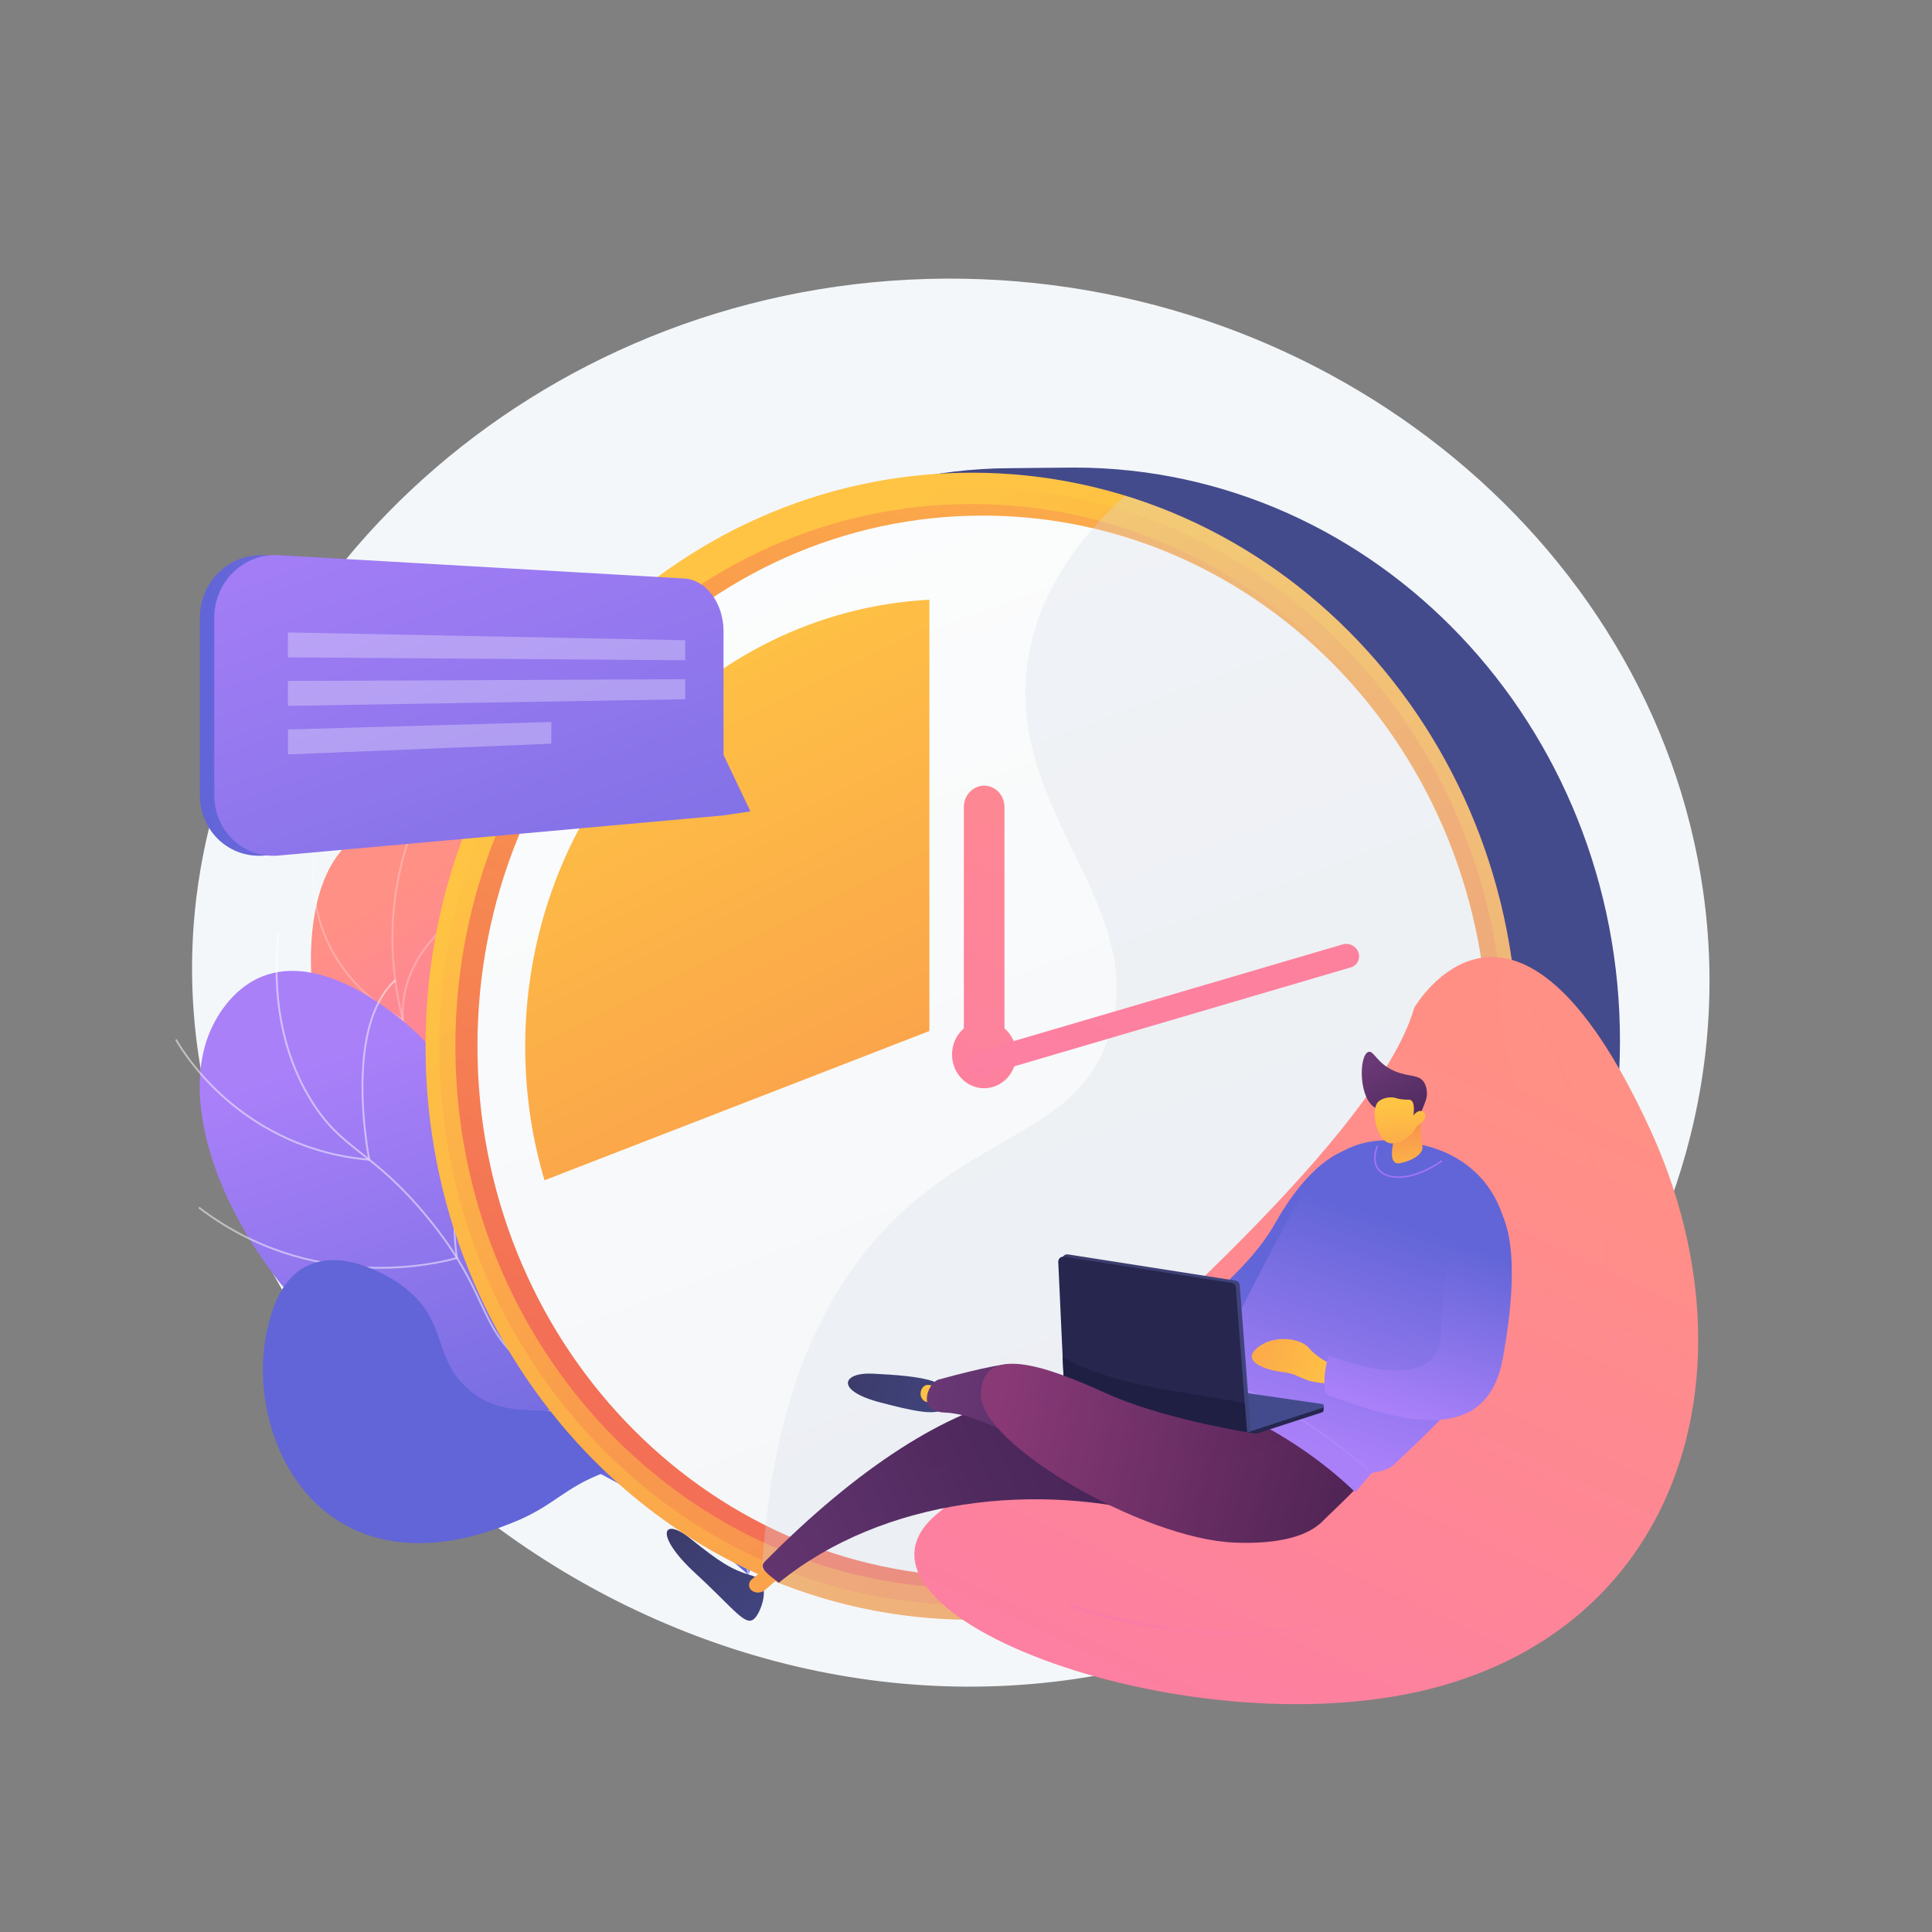 <?xml version="1.0" encoding="UTF-8"?> <svg xmlns="http://www.w3.org/2000/svg" width="354" height="354" viewBox="0 0 354 354" fill="none"><rect x="0" y="0" width="354" height="354" fill="#808080" stroke="none"/> <path d="M169.885 51.11C241.062 49.105 302.716 98.397 312.031 163.075C322.215 233.791 266.161 297.418 197.19 307.61C111.4 320.286 28.189 246.954 35.661 167.402C41.289 107.464 97.532 53.149 169.885 51.11Z" fill="#F4F7FA"></path> <path d="M118.894 275.069C121.11 266.434 123.084 253.344 118.835 239.236C113.956 223.036 105.333 220.298 96.626 203.212C84.198 178.821 95.194 159.836 83.535 152.899C77.849 149.516 69.296 150.077 64.27 154.18C49.931 165.887 57.131 212.292 82.201 228.934C93.54 236.46 102.896 234.862 111.699 244.989C119.48 253.937 119.737 266.4 118.894 275.069Z" fill="url(#paint0_linear_156_737)"></path> <g opacity="0.5"> <path opacity="0.5" d="M119.154 253.702L119.484 253.595C118.34 250.085 116.888 246.655 115.165 243.402C111.204 235.922 107.122 231.941 101.953 226.902C98.598 223.63 94.796 219.923 90.332 214.546C81.984 204.488 79.366 200.936 76.853 195.116C71.876 183.588 71.823 172.963 72.234 167.654C72.819 160.125 74.854 152.862 78.283 146.067L77.974 145.911C74.524 152.745 72.477 160.053 71.889 167.627C71.475 172.966 71.528 183.656 76.534 195.252C79.064 201.113 81.692 204.678 90.065 214.766C94.54 220.157 98.35 223.872 101.711 227.149C106.858 232.167 110.923 236.132 114.858 243.563C116.572 246.799 118.017 250.21 119.154 253.702Z" fill="white"></path> <path opacity="0.5" d="M73.996 187.051L73.983 186.766C73.182 170.127 92.775 163.109 92.973 163.04L92.858 162.713C92.808 162.73 87.794 164.5 82.948 168.327C78.515 171.829 73.327 177.811 73.623 186.489C72.597 185.967 68.688 183.823 65.02 179.778C61.108 175.465 56.678 168.042 57.786 157.173L57.441 157.138C56.319 168.139 60.808 175.654 64.773 180.022C69.066 184.751 73.69 186.91 73.736 186.931L73.996 187.051Z" fill="white"></path> <path opacity="0.5" d="M75.296 214.922C82.404 214.922 87.867 212.036 87.953 211.99L88.081 211.921L88.035 211.782C82.679 195.744 92.993 186.66 93.098 186.57L92.871 186.307C92.766 186.397 82.339 195.583 87.659 211.751C86.252 212.457 73.66 218.377 62.221 210.625L62.027 210.912C66.517 213.955 71.183 214.922 75.296 214.922Z" fill="white"></path> <path opacity="0.5" d="M86.348 230.618C89.862 230.618 92.632 230.01 94.648 229.315C98.684 227.925 100.611 225.953 100.691 225.87L100.777 225.78L100.72 225.669C96.371 217.261 100.714 202.731 100.758 202.585L100.426 202.484C100.381 202.631 96.036 217.164 100.353 225.713C99.451 226.556 91.637 233.255 75.996 228.682L75.899 229.015C79.907 230.187 83.392 230.618 86.348 230.618Z" fill="white"></path> </g> <path d="M137.159 288.562C139.114 281.73 141.031 270.929 136.484 260.548C128.552 242.435 109.875 245.985 94.717 225.813C82.491 209.543 88.192 198.651 73.895 187.126C71.502 185.197 58.898 174.647 48.131 178.883C42.064 181.271 39.272 187.287 38.747 188.415C30.823 205.484 45.694 235.354 67.788 250.781C80.483 259.644 85.125 257.761 107.964 269.025C121.384 275.644 131.15 283.299 137.159 288.562Z" fill="url(#paint1_linear_156_737)"></path> <g opacity="0.7"> <path opacity="0.7" d="M138.182 297.178L138.527 297.146C136.982 280.085 131.692 268.13 122.806 261.615C118.454 258.425 114.796 257.577 110.923 256.68C106.768 255.718 102.47 254.722 97.126 250.586C91.933 246.566 90.306 243.083 88.246 238.674C86.39 234.701 84.08 229.755 78.407 222.869C73.436 216.833 69.655 213.841 66.319 211.2C62.71 208.345 59.86 206.089 56.845 201.024C51.918 192.748 50.009 182.643 51.172 170.99L50.827 170.956C49.656 182.684 51.58 192.86 56.546 201.202C59.595 206.322 62.467 208.595 66.103 211.472C69.426 214.102 73.192 217.082 78.139 223.089C83.783 229.942 86.083 234.865 87.931 238.821C90.011 243.273 91.653 246.789 96.913 250.861C102.317 255.044 106.652 256.048 110.844 257.019C114.682 257.907 118.306 258.747 122.6 261.896C131.403 268.35 136.645 280.22 138.182 297.178Z" fill="white"></path> <path opacity="0.7" d="M67.878 212.682L67.831 212.455C67.781 212.215 62.98 188.27 72.574 179.719L72.343 179.46C63.108 187.691 66.975 209.806 67.447 212.298C54.786 211.166 45.95 205.302 40.757 200.567C35.097 195.406 32.429 190.444 32.403 190.395L32.097 190.557C32.124 190.608 34.819 195.622 40.523 200.823C45.788 205.622 54.765 211.574 67.646 212.663L67.878 212.682Z" fill="white"></path> <path opacity="0.7" d="M69.537 232.473C77.91 232.473 83.718 230.675 83.778 230.657L83.92 230.612L83.897 230.465C81.961 218.044 86.872 201.247 86.922 201.079L86.59 200.981C86.54 201.149 81.646 217.885 83.532 230.369C82.551 230.654 76.59 232.273 68.43 232.116C60.215 231.959 48.015 229.923 36.547 221.115L36.336 221.39C47.884 230.259 60.167 232.307 68.437 232.463C68.807 232.47 69.174 232.473 69.537 232.473Z" fill="white"></path> <path opacity="0.7" d="M79.44 261.951C86.744 261.951 92.679 260.925 96.851 259.868C103.468 258.194 107.203 256.083 107.24 256.062L107.398 255.972L107.299 255.818C99.451 243.613 105.138 225.593 105.196 225.413L104.866 225.306C104.807 225.487 99.121 243.51 106.907 255.847C105.244 256.729 90.822 263.912 68.503 260.847L68.457 261.191C72.385 261.732 76.059 261.951 79.44 261.951Z" fill="white"></path> </g> <path d="M135.742 268.057C131.55 265.715 124.749 262.409 115.875 260.36C100.091 256.714 93.502 260.68 86.347 255C78.942 249.12 82.501 242.09 73.696 235.585C72.956 235.039 63.524 228.26 56.124 232.03C50.946 234.667 49.542 241.052 48.883 244.047C46.325 255.673 50.501 272.464 63.396 279.51C75.621 286.19 89.514 280.755 93.921 278.998C101.652 275.914 103.189 272.587 111.076 269.695C120.668 266.176 129.738 266.936 135.742 268.057Z" fill="url(#paint2_linear_156_737)"></path> <path d="M96.682 190.513C96.556 247.666 126.935 294.308 181.037 295.841C181.873 295.865 195.681 295.839 196.523 295.841C251.792 295.976 296.7 249.037 296.828 191C296.956 132.963 252.255 85.806 196.988 85.671C195.696 85.669 183.563 85.788 182.283 85.836C128.797 87.835 96.807 133.833 96.682 190.513Z" fill="url(#paint3_linear_156_737)"></path> <path d="M178.044 296.781C122.775 296.781 77.971 249.733 77.971 191.696C77.971 133.659 122.775 86.61 178.044 86.61C233.313 86.61 278.117 133.659 278.117 191.696C278.117 249.733 233.313 296.781 178.044 296.781Z" fill="url(#paint4_linear_156_737)"></path> <path opacity="0.3" d="M178.045 294.134C124.169 294.134 80.493 248.271 80.493 191.696C80.493 135.121 124.169 89.258 178.045 89.258C231.922 89.258 275.598 135.121 275.598 191.696C275.598 248.271 231.922 294.134 178.045 294.134Z" fill="url(#paint5_linear_156_737)"></path> <path d="M178.046 291.041C125.796 291.041 83.439 246.563 83.439 191.696C83.439 136.829 125.796 92.351 178.046 92.351C230.295 92.351 272.652 136.829 272.652 191.696C272.652 246.563 230.295 291.041 178.046 291.041Z" fill="url(#paint6_linear_156_737)"></path> <path d="M180.068 288.918C128.934 288.918 87.483 245.39 87.483 191.696C87.483 138.001 128.934 94.474 180.068 94.474C231.201 94.474 272.652 138.001 272.652 191.696C272.652 245.39 231.201 288.918 180.068 288.918Z" fill="url(#paint7_linear_156_737)"></path> <path d="M170.293 188.912L99.768 216.259C97.472 208.533 96.234 200.316 96.234 191.796C96.234 147.923 129.037 112.097 170.293 109.885V188.912Z" fill="url(#paint8_linear_156_737)"></path> <g opacity="0.54"> <path opacity="0.54" d="M203.312 189.49C210.634 165.777 184.162 148.664 188.336 121.026C190.178 108.829 197.345 98.836 206.159 90.82C247.826 103.604 278.222 144.068 278.117 191.94C277.989 249.977 233.081 296.916 177.812 296.781C164.261 296.748 151.347 293.883 139.571 288.728C141.277 255.188 151.566 236.242 162.507 224.827C179.37 207.234 197.729 207.572 203.312 189.49Z" fill="#D8DEE8"></path> </g> <path d="M180.328 199.399C177.078 199.399 174.442 196.632 174.442 193.218C174.442 189.804 177.078 187.037 180.328 187.037C183.579 187.037 186.215 189.804 186.215 193.218C186.215 196.632 183.579 199.399 180.328 199.399Z" fill="url(#paint9_linear_156_737)"></path> <path d="M180.327 143.958C182.381 143.958 184.047 145.707 184.047 147.864V189.533C184.047 191.69 182.381 193.439 180.327 193.439C178.272 193.439 176.606 191.69 176.606 189.533V147.864C176.607 145.707 178.272 143.958 180.327 143.958Z" fill="url(#paint10_linear_156_737)"></path> <path d="M179.366 192.634L246.017 173.039C247.192 172.68 248.483 173.332 248.901 174.494C249.318 175.656 248.704 176.889 247.529 177.248L180.878 196.843C179.704 197.202 178.413 196.55 177.995 195.388C177.577 194.225 178.191 192.993 179.366 192.634Z" fill="url(#paint11_linear_156_737)"></path> <path d="M48.516 101.725L122.742 105.999C126.753 106.23 129.872 110.558 129.872 115.671V138.323L134.883 148.672L129.99 149.408L123.02 150.039L48.507 156.759C42.053 157.341 36.616 152.354 36.616 145.6V113.272C36.616 106.518 42.062 101.354 48.516 101.725Z" fill="url(#paint12_linear_156_737)"></path> <path d="M51.109 101.725L125.388 105.999C129.399 106.23 132.572 110.558 132.572 115.671V138.323L137.504 148.672L132.572 149.408L125.583 150.039L51.109 156.759C44.655 157.341 39.257 152.354 39.257 145.6V113.272C39.257 106.518 44.656 101.354 51.109 101.725Z" fill="url(#paint13_linear_156_737)"></path> <g opacity="0.54"> <path opacity="0.54" d="M125.555 120.979L52.756 120.448V115.882L125.555 117.309V120.979Z" fill="white"></path> <path opacity="0.54" d="M125.555 128.124L52.756 129.339V124.773L125.555 124.455V128.124Z" fill="white"></path> <path opacity="0.54" d="M101.016 136.267L52.757 138.229V133.663L101.016 132.295V136.267Z" fill="white"></path> </g> <path d="M259.131 184.652C259.131 184.652 277.506 152.835 302.356 206.943C321.706 249.076 309.2 295.949 264.435 308.81C219.668 321.671 149.75 295.696 171.696 277.39C218.25 238.559 253.582 204.14 259.131 184.652Z" fill="url(#paint14_linear_156_737)"></path> <g opacity="0.35"> <path opacity="0.35" d="M282.188 213.245C283.496 217.098 283.792 228.076 283.24 240.702C282.748 251.964 283.771 257.853 265.852 266.045C259.71 268.853 255.463 277.763 246.059 283.064C241.795 285.466 225.735 294.162 204.993 290.647C191.269 288.323 181.05 281.591 174.169 275.319C219.492 237.338 253.681 203.792 259.131 184.652C259.131 184.652 265.844 173.035 276.642 175.785C274.023 178.706 273.133 186.571 282.188 213.245Z" fill="url(#paint15_linear_156_737)"></path> </g> <g opacity="0.13"> <path opacity="0.13" d="M192.784 296.012C213.956 307.702 249.314 314.838 275.657 295.272C300.048 277.156 302.221 246.816 303.034 237.558C304.455 221.376 301.294 207.286 296.735 195.92C298.567 199.123 300.442 202.776 302.356 206.944C321.706 249.077 309.2 295.95 264.435 308.811C220.371 321.471 151.938 296.502 170.731 278.258C176.073 284.282 183.279 290.764 192.784 296.012Z" fill="url(#paint16_linear_156_737)"></path> </g> <path opacity="0.3" d="M226.138 299.484C226.765 299.484 227.395 299.477 228.032 299.463C244.383 299.097 267.339 293.667 283.844 269.868C297.784 249.767 295.919 227.083 291.899 211.592C287.548 194.827 279.804 182.643 279.726 182.523C279.639 182.387 279.459 182.348 279.324 182.435C279.188 182.522 279.149 182.702 279.236 182.837C279.313 182.957 287.015 195.076 291.34 211.754C295.326 227.123 297.178 249.622 283.366 269.536C267 293.134 244.235 298.518 228.02 298.88C210.425 299.272 196.553 294.015 196.415 293.962C196.266 293.904 196.097 293.979 196.039 294.129C195.98 294.279 196.056 294.448 196.206 294.505C196.339 294.557 209.346 299.483 226.138 299.484Z" fill="url(#paint17_linear_156_737)"></path> <path d="M138.333 296.474C139.5 295.218 141.591 289.811 137.778 288.7C133.943 287.583 131.813 286.169 126.532 281.936C121.252 277.704 119.896 281.338 127.354 288.213C134.812 295.086 136.674 298.26 138.333 296.474Z" fill="url(#paint18_linear_156_737)"></path> <path d="M143.328 288.578L140.187 291.32C139.53 291.893 138.576 291.967 137.84 291.502C137.496 291.285 137.277 290.918 137.248 290.513C137.218 290.109 137.383 289.714 137.692 289.45L142.283 285.522L143.328 288.578Z" fill="url(#paint19_linear_156_737)"></path> <path d="M237.402 262.172C242.951 267.033 231.368 282.977 212.862 277.809C190.437 271.546 161.917 274.36 142.692 290.014C141.577 289.021 138.814 287.465 140.078 286.187C157.445 268.625 173.531 258.543 186.855 255.838C206.998 251.748 221.6 248.328 237.402 262.172Z" fill="url(#paint20_linear_156_737)"></path> <g opacity="0.24"> <path opacity="0.24" d="M172.343 268.849C169.09 270.741 168.397 266.897 166.718 264.367C173.922 259.944 180.687 257.091 186.854 255.838C206.998 251.748 221.6 248.328 237.402 262.172C242.951 267.033 231.368 282.977 212.861 277.809C206.169 275.94 198.929 274.901 191.559 274.748C185.633 271.02 180.783 262.467 172.343 268.849Z" fill="#552D63"></path> </g> <path d="M240.676 278.779L241.815 279.214C241.815 279.214 249.183 272.257 250.497 270.484C252.099 268.321 234.056 262.805 228.197 255.59C222.04 248.007 226.904 264.591 226.904 264.591L240.676 278.779Z" fill="url(#paint21_linear_156_737)"></path> <path d="M247.359 210.524C247.359 210.524 240.818 211.421 233.645 224.14C228.252 233.703 216.543 241.625 216.543 241.625L215.341 249.15L225.059 250.857L228.535 248.568L238.018 228.392L247.359 210.524Z" fill="url(#paint22_linear_156_737)"></path> <path d="M260.041 209.713C260.041 209.713 276.165 211.701 276.512 230.255C276.831 247.378 270.654 254.012 255.495 268.289C253.971 269.725 251.499 269.725 251.316 269.932C250.331 271.043 249.333 272.2 248.324 273.41C234.758 260.391 219.461 255.982 219.461 255.982C219.461 255.982 233.609 226.714 239.825 217.012C246.235 207.01 255.901 208.718 260.041 209.713Z" fill="url(#paint23_linear_156_737)"></path> <g opacity="0.2"> <path opacity="0.2" d="M233.269 252.935C240.076 256.577 249.723 256.165 253.271 251.658C255.942 248.264 256.376 246.999 259.628 241.669C262.244 237.381 263.518 236.694 269.234 233.083C271.392 231.721 273.84 229.749 276.242 226.793C276.393 227.879 276.489 229.029 276.512 230.255C276.831 247.378 270.654 254.011 255.495 268.289C253.971 269.725 251.499 269.725 251.316 269.931C250.331 271.042 249.333 272.199 248.324 273.409C234.758 260.39 219.461 255.981 219.461 255.981C219.461 255.981 221.81 251.378 224.918 244.905C227.174 248.684 228.903 250.599 233.269 252.935Z" fill="url(#paint24_linear_156_737)"></path> </g> <path d="M244.387 253.48C244.387 253.48 241.33 253.621 239.161 252.747C236.99 251.873 237.169 251.672 234.671 251.355C232.243 251.047 227.46 249.605 230.168 247.142C233.182 244.401 238.348 245.169 239.832 246.99C241.264 248.744 243.744 249.858 243.744 249.858L244.387 253.48Z" fill="url(#paint25_linear_156_737)"></path> <path d="M271.645 218.961C271.645 218.961 280.6 220.004 275.374 248.842C272.665 263.798 259.267 261.693 243.089 255.513C241.993 253.222 243.403 248.366 243.403 248.366C243.403 248.366 263.502 256.654 264.022 244.564C264.606 231.009 266.42 217.529 271.645 218.961Z" fill="url(#paint26_linear_156_737)"></path> <path d="M256.289 215.848C260.122 215.848 264.016 213.009 264.203 212.872C264.268 212.824 264.281 212.734 264.233 212.669C264.185 212.604 264.094 212.591 264.03 212.638C263.978 212.676 258.86 216.408 254.716 215.372C253.568 215.086 252.782 214.524 252.38 213.703C251.615 212.141 252.482 210.137 252.491 210.117C252.523 210.044 252.49 209.958 252.417 209.926C252.342 209.894 252.257 209.927 252.225 210C252.187 210.087 251.295 212.149 252.119 213.832C252.561 214.734 253.411 215.347 254.646 215.655C255.185 215.789 255.736 215.848 256.289 215.848Z" fill="#9F73F8"></path> <path d="M250.593 269.339C250.633 269.339 250.672 269.322 250.7 269.29C250.755 269.231 250.75 269.138 250.69 269.085C250.546 268.955 236.111 256.034 223.079 252.847C222.999 252.826 222.922 252.876 222.902 252.953C222.883 253.032 222.931 253.11 223.009 253.13C235.97 256.299 250.351 269.172 250.494 269.301C250.523 269.326 250.558 269.339 250.593 269.339Z" fill="#AE87F9"></path> <path d="M260.62 202.543C260.62 202.543 260.091 208.638 260.569 209.792C261.048 210.947 259.536 212.52 256.548 213.126C253.56 213.732 255.926 207.048 255.926 207.048L260.62 202.543Z" fill="url(#paint27_linear_156_737)"></path> <path d="M252.01 202.996C248.904 201.303 248.97 193.353 250.726 192.748C251.734 192.4 252.231 194.851 255.558 196.269C258.148 197.374 259.992 196.801 260.937 198.326C261.381 199.042 261.551 200.099 261.407 200.988C261.333 201.446 261.126 202.039 260.634 203.192C260.197 204.215 260.232 204.176 260.095 204.475C259.766 205.195 259.099 206.429 257.732 207.981C257.548 207.543 257.29 207.007 256.924 206.438C256.784 206.22 256.223 205.368 255.475 204.705C254.114 203.501 252.901 203.482 252.01 202.996Z" fill="url(#paint28_linear_156_737)"></path> <path d="M259.556 206.355C259.556 206.355 258.393 209.2 255.216 209.502C252.37 209.772 250.942 203.523 252.525 201.893C253.054 201.349 254.225 200.971 255.246 201.087C255.849 201.156 256.083 201.365 257.071 201.457C257.982 201.543 258.213 201.407 258.512 201.586C258.887 201.811 259.239 202.453 258.985 204.388C259.434 203.758 260.046 203.446 260.537 203.588C260.615 203.611 260.83 203.711 260.971 203.893C261.481 204.553 260.97 205.579 259.556 206.355Z" fill="url(#paint29_linear_156_737)"></path> <path d="M242.242 257.356C242.389 257.377 242.525 257.484 242.562 257.623C242.568 257.644 242.511 258.375 242.512 258.397C242.527 258.567 242.423 258.724 242.261 258.777L228.549 263.231L202.926 253.196L215.1 254.127L242.242 257.356Z" fill="#26264F"></path> <path d="M242.248 257.257C242.417 257.282 242.547 257.419 242.561 257.589C242.576 257.759 242.471 257.916 242.309 257.969L228.598 262.423L202.973 252.388L215.149 253.319L242.248 257.257Z" fill="#444B8C"></path> <path d="M229.203 262.222L227.16 235.493C227.128 235.064 226.804 234.715 226.38 234.648L195.694 229.845C195.419 229.802 195.14 229.885 194.933 230.07C194.726 230.256 194.613 230.524 194.626 230.803L195.777 255.717C195.797 256.147 196.11 256.506 196.534 256.585L228.412 262.487L229.203 262.222Z" fill="url(#paint30_linear_156_737)"></path> <path d="M228.547 263.23L226.44 235.911C226.407 235.482 226.084 235.133 225.66 235.067L194.973 230.264C194.698 230.221 194.419 230.304 194.212 230.489C194.005 230.675 193.892 230.943 193.905 231.222L195.056 256.139C195.076 256.568 195.387 256.927 195.808 257.007L228.547 263.23Z" fill="#26264F"></path> <path d="M228.547 263.23L195.809 257.006C195.388 256.926 195.076 256.568 195.057 256.139L194.71 248.624C204.462 254.162 216.684 254.866 228.074 257.089L228.547 263.23Z" fill="#1F1F44"></path> <path d="M173.099 257.631C173.546 256.076 174.536 254.36 171.005 253.106C168.442 252.197 163.99 251.904 159.943 251.697C154.273 251.406 152.968 254.799 161.255 256.957C166.682 258.37 172.462 259.841 173.099 257.631Z" fill="url(#paint31_linear_156_737)"></path> <path d="M168.681 255.252C168.627 256.121 169.182 256.804 169.904 256.907C171.581 257.147 171.266 256.283 171.32 255.414C171.373 254.545 172.052 253.941 170.097 253.759C169.37 253.69 168.734 254.382 168.681 255.252Z" fill="url(#paint32_linear_156_737)"></path> <path d="M185.898 250.25L184.242 249.99C184.242 249.99 181.016 250.291 172.124 252.744C170.22 253.059 167.625 258.615 173.203 258.833C178.781 259.052 185.568 263.204 185.568 263.204L185.898 250.25Z" fill="url(#paint33_linear_156_737)"></path> <path d="M243.806 276.098C243.806 276.098 242.994 283.307 226.231 282.652C209.468 281.995 179.522 264.594 179.71 255.462C179.899 246.331 191.042 249.978 202.579 255.257C212.318 259.712 227.36 262.292 230.443 262.77C234.392 263.383 244.759 272.635 243.806 276.098Z" fill="url(#paint34_linear_156_737)"></path> <g opacity="0.2"> <path opacity="0.2" d="M221.872 267.064C214.113 266.274 212.371 260.705 202.715 259.095C196.459 258.052 194.249 259.9 191.059 257.763C188.541 256.077 187.256 253.137 186.637 249.944C190.916 250.306 196.692 252.563 202.58 255.257C212.039 259.584 226.501 262.142 230.149 262.724C230.257 262.741 232.702 261.866 232.702 261.866C232.702 261.866 234.523 262.906 235.828 263.728C230.742 266.454 224.706 267.352 221.872 267.064Z" fill="url(#paint35_linear_156_737)"></path> </g> <defs> <linearGradient id="paint0_linear_156_737" x1="66.207" y1="166.814" x2="106.968" y2="232.451" gradientUnits="userSpaceOnUse"> <stop stop-color="#FF9085"></stop> <stop offset="1" stop-color="#FB6FBB"></stop> </linearGradient> <linearGradient id="paint1_linear_156_737" x1="71.868" y1="189.087" x2="106.041" y2="291.046" gradientUnits="userSpaceOnUse"> <stop stop-color="#AA80F9"></stop> <stop offset="0.996" stop-color="#6165D7"></stop> </linearGradient> <linearGradient id="paint2_linear_156_737" x1="30.262" y1="166.457" x2="46.973" y2="193.095" gradientUnits="userSpaceOnUse"> <stop stop-color="#AA80F9"></stop> <stop offset="0.996" stop-color="#6165D7"></stop> </linearGradient> <linearGradient id="paint3_linear_156_737" x1="242.062" y1="162.056" x2="117.667" y2="234.075" gradientUnits="userSpaceOnUse"> <stop stop-color="#444B8C"></stop> <stop offset="0.996" stop-color="#26264F"></stop> </linearGradient> <linearGradient id="paint4_linear_156_737" x1="136.696" y1="129.576" x2="336.859" y2="430.29" gradientUnits="userSpaceOnUse"> <stop stop-color="#FFC444"></stop> <stop offset="0.996" stop-color="#F36F56"></stop> </linearGradient> <linearGradient id="paint5_linear_156_737" x1="127.087" y1="120.434" x2="187.221" y2="204.528" gradientUnits="userSpaceOnUse"> <stop stop-color="#FFC444"></stop> <stop offset="0.996" stop-color="#F36F56"></stop> </linearGradient> <linearGradient id="paint6_linear_156_737" x1="240.625" y1="24.272" x2="150.003" y2="266.72" gradientUnits="userSpaceOnUse"> <stop stop-color="#FFC444"></stop> <stop offset="0.996" stop-color="#F36F56"></stop> </linearGradient> <linearGradient id="paint7_linear_156_737" x1="295.218" y1="502.054" x2="114.762" y2="15.683" gradientUnits="userSpaceOnUse"> <stop offset="0.004" stop-color="#EBEFF2"></stop> <stop offset="1" stop-color="white"></stop> </linearGradient> <linearGradient id="paint8_linear_156_737" x1="113.256" y1="119.275" x2="220.599" y2="335.182" gradientUnits="userSpaceOnUse"> <stop stop-color="#FFC444"></stop> <stop offset="0.996" stop-color="#F36F56"></stop> </linearGradient> <linearGradient id="paint9_linear_156_737" x1="231.211" y1="98.365" x2="115.918" y2="313.295" gradientUnits="userSpaceOnUse"> <stop stop-color="#FF9085"></stop> <stop offset="1" stop-color="#FB6FBB"></stop> </linearGradient> <linearGradient id="paint10_linear_156_737" x1="220.994" y1="92.886" x2="105.701" y2="307.815" gradientUnits="userSpaceOnUse"> <stop stop-color="#FF9085"></stop> <stop offset="1" stop-color="#FB6FBB"></stop> </linearGradient> <linearGradient id="paint11_linear_156_737" x1="341.08" y1="-52.991" x2="77.722" y2="437.963" gradientUnits="userSpaceOnUse"> <stop stop-color="#FF9085"></stop> <stop offset="1" stop-color="#FB6FBB"></stop> </linearGradient> <linearGradient id="paint12_linear_156_737" x1="134.882" y1="129.256" x2="36.615" y2="129.256" gradientUnits="userSpaceOnUse"> <stop stop-color="#AA80F9"></stop> <stop offset="0.996" stop-color="#6165D7"></stop> </linearGradient> <linearGradient id="paint13_linear_156_737" x1="67.218" y1="78.938" x2="124.071" y2="236.151" gradientUnits="userSpaceOnUse"> <stop stop-color="#AA80F9"></stop> <stop offset="0.996" stop-color="#6165D7"></stop> </linearGradient> <linearGradient id="paint14_linear_156_737" x1="276.05" y1="194.098" x2="166.99" y2="427.076" gradientUnits="userSpaceOnUse"> <stop stop-color="#FF9085"></stop> <stop offset="1" stop-color="#FB6FBB"></stop> </linearGradient> <linearGradient id="paint15_linear_156_737" x1="263.53" y1="188.238" x2="154.469" y2="421.214" gradientUnits="userSpaceOnUse"> <stop stop-color="#FF9085"></stop> <stop offset="1" stop-color="#FB6FBB"></stop> </linearGradient> <linearGradient id="paint16_linear_156_737" x1="276.051" y1="194.099" x2="166.991" y2="427.076" gradientUnits="userSpaceOnUse"> <stop stop-color="#FF9085"></stop> <stop offset="1" stop-color="#FB6FBB"></stop> </linearGradient> <linearGradient id="paint17_linear_156_737" x1="294.816" y1="240.936" x2="196.018" y2="240.936" gradientUnits="userSpaceOnUse"> <stop stop-color="#FF9085"></stop> <stop offset="1" stop-color="#FB6FBB"></stop> </linearGradient> <linearGradient id="paint18_linear_156_737" x1="139.145" y1="295.785" x2="124.27" y2="278.701" gradientUnits="userSpaceOnUse"> <stop stop-color="#40447E"></stop> <stop offset="0.996" stop-color="#3C3B6B"></stop> </linearGradient> <linearGradient id="paint19_linear_156_737" x1="202.225" y1="210.896" x2="39.353" y2="417.024" gradientUnits="userSpaceOnUse"> <stop stop-color="#FFC444"></stop> <stop offset="0.996" stop-color="#F36F56"></stop> </linearGradient> <linearGradient id="paint20_linear_156_737" x1="243.138" y1="249.709" x2="127.716" y2="302.241" gradientUnits="userSpaceOnUse"> <stop stop-color="#311944"></stop> <stop offset="1" stop-color="#6B3976"></stop> </linearGradient> <linearGradient id="paint21_linear_156_737" x1="283.838" y1="278.898" x2="183.626" y2="253.86" gradientUnits="userSpaceOnUse"> <stop stop-color="#311944"></stop> <stop offset="1" stop-color="#893976"></stop> </linearGradient> <linearGradient id="paint22_linear_156_737" x1="199.335" y1="291.844" x2="229.213" y2="231.65" gradientUnits="userSpaceOnUse"> <stop stop-color="#AA80F9"></stop> <stop offset="0.996" stop-color="#6165D7"></stop> </linearGradient> <linearGradient id="paint23_linear_156_737" x1="242.036" y1="265.761" x2="255.766" y2="223.111" gradientUnits="userSpaceOnUse"> <stop stop-color="#AA80F9"></stop> <stop offset="0.996" stop-color="#6165D7"></stop> </linearGradient> <linearGradient id="paint24_linear_156_737" x1="242.036" y1="265.761" x2="255.766" y2="223.111" gradientUnits="userSpaceOnUse"> <stop stop-color="#AA80F9"></stop> <stop offset="0.996" stop-color="#6165D7"></stop> </linearGradient> <linearGradient id="paint25_linear_156_737" x1="246.042" y1="251.939" x2="193.695" y2="234.567" gradientUnits="userSpaceOnUse"> <stop stop-color="#FFC444"></stop> <stop offset="0.996" stop-color="#F36F56"></stop> </linearGradient> <linearGradient id="paint26_linear_156_737" x1="251.998" y1="271.886" x2="266.445" y2="227.011" gradientUnits="userSpaceOnUse"> <stop offset="0.283" stop-color="#AA80F9"></stop> <stop offset="0.996" stop-color="#6165D7"></stop> </linearGradient> <linearGradient id="paint27_linear_156_737" x1="259.109" y1="216.749" x2="256.741" y2="198.923" gradientUnits="userSpaceOnUse"> <stop stop-color="#FFC444"></stop> <stop offset="0.996" stop-color="#F36F56"></stop> </linearGradient> <linearGradient id="paint28_linear_156_737" x1="266.213" y1="217.706" x2="252.228" y2="193.876" gradientUnits="userSpaceOnUse"> <stop stop-color="#311944"></stop> <stop offset="1" stop-color="#6B3976"></stop> </linearGradient> <linearGradient id="paint29_linear_156_737" x1="256.29" y1="202.362" x2="259.141" y2="228.915" gradientUnits="userSpaceOnUse"> <stop stop-color="#FFC444"></stop> <stop offset="0.996" stop-color="#F36F56"></stop> </linearGradient> <linearGradient id="paint30_linear_156_737" x1="230.119" y1="247.27" x2="193.749" y2="245.044" gradientUnits="userSpaceOnUse"> <stop stop-color="#40447E"></stop> <stop offset="0.996" stop-color="#3C3B6B"></stop> </linearGradient> <linearGradient id="paint31_linear_156_737" x1="172.985" y1="257.928" x2="156.221" y2="251.111" gradientUnits="userSpaceOnUse"> <stop stop-color="#40447E"></stop> <stop offset="0.996" stop-color="#3C3B6B"></stop> </linearGradient> <linearGradient id="paint32_linear_156_737" x1="176.446" y1="249.637" x2="-17.064" y2="427.309" gradientUnits="userSpaceOnUse"> <stop stop-color="#FFC444"></stop> <stop offset="0.996" stop-color="#F36F56"></stop> </linearGradient> <linearGradient id="paint33_linear_156_737" x1="251.158" y1="267.172" x2="168.323" y2="253.947" gradientUnits="userSpaceOnUse"> <stop stop-color="#311944"></stop> <stop offset="1" stop-color="#6B3976"></stop> </linearGradient> <linearGradient id="paint34_linear_156_737" x1="282.199" y1="285.458" x2="181.986" y2="260.42" gradientUnits="userSpaceOnUse"> <stop stop-color="#311944"></stop> <stop offset="1" stop-color="#893976"></stop> </linearGradient> <linearGradient id="paint35_linear_156_737" x1="246.851" y1="270.033" x2="186.328" y2="253.172" gradientUnits="userSpaceOnUse"> <stop stop-color="#311944"></stop> <stop offset="1" stop-color="#6B3976"></stop> </linearGradient> </defs> </svg> 